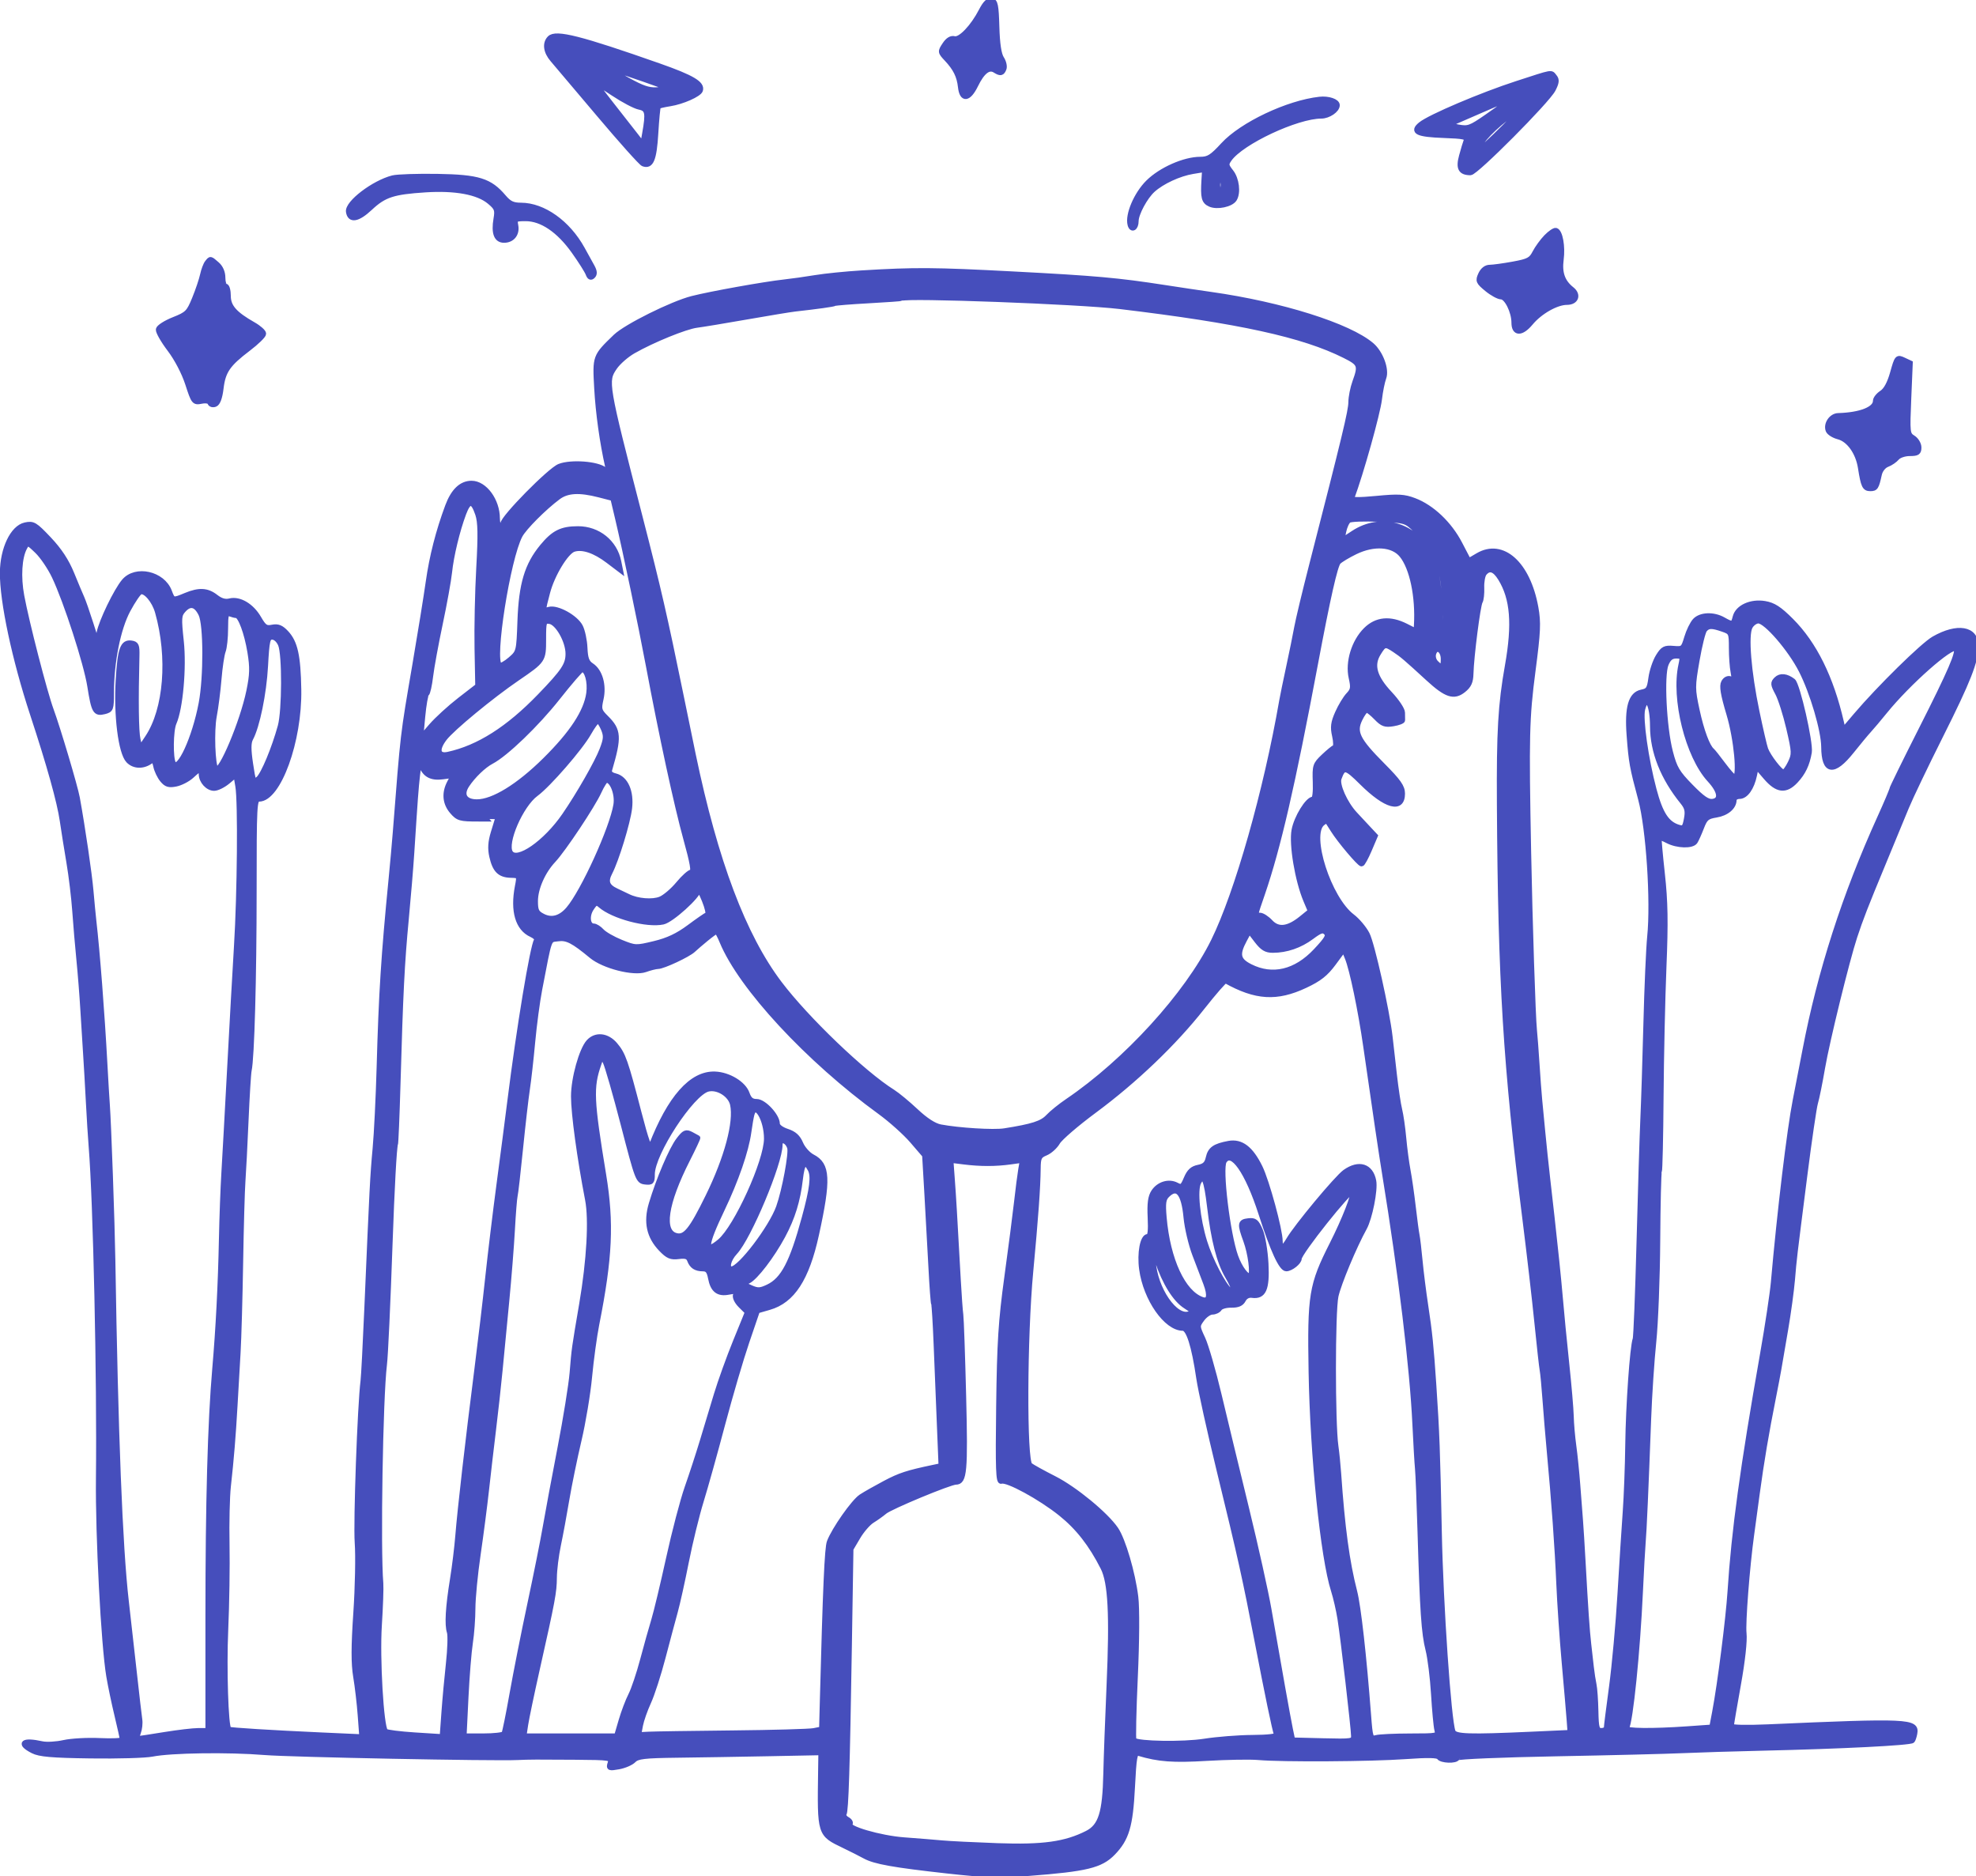 <?xml version="1.0" encoding="UTF-8"?> <svg xmlns="http://www.w3.org/2000/svg" width="395" height="375" viewBox="0 0 395 375" fill="none"><g clip-path="url(#clip0_1593_15029)"><path fill-rule="evenodd" clip-rule="evenodd" d="M196.167 2.109C194.481 5.391 191.953 8.034 190.788 7.731C190.137 7.562 189.474 7.967 188.847 8.918C187.918 10.326 187.927 10.397 189.235 11.791C191.004 13.676 191.754 15.193 191.993 17.367C192.289 20.069 193.633 19.914 195.046 17.015C196.375 14.288 197.669 13.292 198.888 14.058C199.99 14.751 200.325 14.69 200.696 13.731C200.874 13.27 200.658 12.346 200.217 11.676C199.685 10.87 199.366 8.743 199.272 5.371C199.152 1.082 198.985 0.255 198.208 0.107C197.589 -0.011 196.918 0.648 196.167 2.109ZM109.888 7.626C108.875 8.646 109.098 10.348 110.451 11.913C111.113 12.679 115.289 17.614 119.731 22.88C124.173 28.147 128.15 32.586 128.567 32.745C130.167 33.355 130.78 31.878 131.093 26.659C131.264 23.812 131.498 21.391 131.613 21.277C131.727 21.163 132.778 20.919 133.947 20.735C136.409 20.346 139.746 18.871 140.011 18.054C140.446 16.715 138.379 15.491 131.757 13.163C116.002 7.625 111.117 6.389 109.888 7.626ZM123.091 14.532C123.375 14.809 124.957 15.738 126.607 16.597C128.903 17.791 130.11 18.099 131.752 17.909C133.853 17.665 133.79 17.622 128.753 15.863C123.28 13.952 122.247 13.709 123.091 14.532ZM303.177 16.698C296.174 18.97 285.821 23.371 284 24.851C282.168 26.338 283.321 26.89 288.647 27.079C292.609 27.22 293.352 27.384 293.093 28.058C292.921 28.503 292.498 29.912 292.153 31.189C291.495 33.629 291.963 34.504 293.934 34.524C295.016 34.535 309.304 20.176 310.474 17.902C311.194 16.501 311.255 15.942 310.751 15.339C309.964 14.396 310.654 14.272 303.177 16.698ZM118.989 16.513C118.989 16.639 120.468 18.621 122.275 20.916C124.083 23.212 126.218 25.938 127.021 26.974L128.48 28.857L128.865 26.704C129.614 22.513 129.455 21.746 127.772 21.412C126.924 21.243 124.602 20.021 122.61 18.695C120.618 17.368 118.989 16.386 118.989 16.513ZM263.786 19.835C257.419 20.542 248.268 24.874 244.507 28.96C242.265 31.396 241.568 31.835 239.94 31.835C236.757 31.835 232.053 33.913 229.5 36.448C227.136 38.797 225.377 42.922 225.898 44.9C226.218 46.117 227.111 45.596 227.111 44.191C227.111 42.717 228.916 39.357 230.455 37.966C232.292 36.304 235.711 34.722 238.438 34.271L240.799 33.881L240.671 35.96C240.453 39.496 240.652 40.276 241.917 40.836C243.313 41.453 246.079 40.87 246.752 39.816C247.564 38.545 247.231 35.778 246.093 34.341C245.089 33.074 245.054 32.808 245.759 31.809C248.17 28.39 259.237 23.201 264.118 23.201C265.563 23.201 267.318 22.007 267.318 21.024C267.318 20.239 265.537 19.64 263.786 19.835ZM296.114 22.051C293.574 23.162 291.007 24.277 290.409 24.528C289.494 24.913 289.665 25.049 291.496 25.385C293.492 25.752 293.957 25.585 297.201 23.332C303.152 19.199 303.011 19.033 296.114 22.051ZM301.089 23.634C297.618 26.308 295.044 29.334 295.693 29.977C295.806 30.09 298.082 28.004 300.749 25.343C303.417 22.681 305.483 20.517 305.339 20.532C305.196 20.547 303.283 21.944 301.089 23.634ZM78.511 35.548C74.704 36.519 69.404 40.561 69.655 42.302C69.925 44.163 71.515 43.895 73.993 41.571C76.791 38.947 78.566 38.364 85.031 37.947C91.022 37.562 95.545 38.397 97.839 40.314C99.32 41.552 99.461 41.921 99.148 43.759C98.669 46.576 99.215 48.022 100.758 48.022C102.41 48.022 103.424 46.739 103.1 45.057C102.856 43.789 102.98 43.705 105.103 43.705C108.306 43.705 111.719 46.024 114.718 50.238C116.069 52.135 117.345 54.153 117.556 54.721C117.827 55.456 118.107 55.589 118.518 55.179C118.931 54.77 118.886 54.216 118.365 53.271C117.961 52.539 117.079 50.944 116.405 49.726C113.517 44.51 108.613 41.024 104.148 41.013C102.509 41.008 101.784 40.663 100.684 39.365C97.914 36.096 95.625 35.383 87.476 35.251C83.442 35.186 79.407 35.32 78.511 35.548ZM243.411 36.961C243.411 37.702 243.656 38.309 243.955 38.309C244.253 38.309 244.498 37.702 244.498 36.961C244.498 36.219 244.253 35.611 243.955 35.611C243.656 35.611 243.411 36.219 243.411 36.961ZM309.087 47.363C308.304 48.17 307.282 49.575 306.817 50.484C306.075 51.934 305.539 52.217 302.474 52.777C300.55 53.129 298.45 53.417 297.806 53.417C297.071 53.417 296.394 53.941 295.989 54.823C295.398 56.113 295.499 56.357 297.223 57.776C298.257 58.627 299.543 59.33 300.081 59.338C301.181 59.354 302.634 62.28 302.634 64.478C302.634 66.736 304.14 66.762 305.988 64.536C307.842 62.302 311.14 60.432 313.225 60.432C315.08 60.432 315.631 58.935 314.192 57.8C312.361 56.353 311.723 54.56 312.078 51.858C312.422 49.237 311.892 46.309 311.026 46.05C310.743 45.965 309.871 46.556 309.087 47.363ZM41.422 52.473C41.121 52.844 40.702 53.95 40.491 54.931C40.28 55.912 39.555 58.062 38.88 59.709C37.745 62.48 37.433 62.791 34.726 63.863C33.116 64.501 31.734 65.385 31.654 65.829C31.574 66.274 32.588 68.06 33.907 69.799C35.34 71.688 36.796 74.477 37.526 76.729C38.7 80.359 38.801 80.486 40.252 80.198C41.149 80.02 41.844 80.148 41.967 80.514C42.08 80.852 42.55 80.986 43.01 80.811C43.549 80.605 43.968 79.471 44.19 77.619C44.599 74.185 45.559 72.788 49.629 69.701C51.32 68.419 52.703 67.067 52.703 66.698C52.703 66.329 51.786 65.506 50.665 64.87C46.907 62.738 45.64 61.297 45.64 59.155C45.64 58.077 45.395 57.194 45.096 57.194C44.797 57.194 44.553 56.434 44.553 55.504C44.553 54.445 44.116 53.437 43.383 52.806C41.994 51.61 42.107 51.629 41.422 52.473ZM172.235 54.544C169.097 54.734 164.941 55.153 162.999 55.475C161.056 55.797 158.245 56.193 156.75 56.355C152.852 56.778 142.083 58.71 138.381 59.651C134.346 60.677 125.132 65.258 123.041 67.276C118.915 71.26 118.925 71.23 119.28 77.585C119.556 82.554 120.382 88.458 121.478 93.305C121.743 94.475 121.678 94.535 120.868 93.867C119.432 92.682 114.162 92.288 111.838 93.191C109.919 93.936 100.516 103.488 100.516 104.691C100.516 104.98 100.271 105.216 99.972 105.216C99.674 105.216 99.429 104.499 99.429 103.623C99.429 100.04 96.894 96.583 94.267 96.583C92.214 96.583 90.613 98.116 89.476 101.169C87.617 106.162 86.325 111.21 85.609 116.277C85.189 119.245 83.995 126.65 82.954 132.734C80.445 147.41 80.616 145.95 79.009 166.457C78.846 168.534 78.475 172.662 78.184 175.63C76.67 191.067 76.2 198.471 75.785 213.399C75.619 219.335 75.259 226.619 74.983 229.586C74.483 234.97 74.378 236.99 73.333 261.421C73.028 268.543 72.685 275.099 72.571 275.989C71.951 280.814 71.11 304.195 71.407 308.319C71.599 310.965 71.474 317.273 71.13 322.337C70.674 329.057 70.666 332.493 71.098 335.061C71.425 336.996 71.834 340.498 72.007 342.844L72.323 347.109L64.279 346.746C54.258 346.293 45.961 345.779 45.754 345.598C45.15 345.071 44.781 333.45 45.123 325.743C45.35 320.636 45.467 312.936 45.384 308.633C45.301 304.33 45.422 299.11 45.654 297.032C46.255 291.651 46.635 287.037 46.986 280.845C47.155 277.878 47.428 273.143 47.592 270.324C47.757 267.505 47.988 259.371 48.106 252.248C48.224 245.126 48.429 237.842 48.562 236.061C48.695 234.281 48.976 228.817 49.187 223.921C49.397 219.024 49.675 214.532 49.804 213.939C50.355 211.423 50.801 195.4 50.801 178.192C50.801 160.773 50.857 159.712 51.776 159.712C55.683 159.713 59.905 148.08 59.728 137.806C59.611 131.066 59.023 128.404 57.227 126.479C56.215 125.395 55.551 125.127 54.427 125.35C53.155 125.603 52.788 125.355 51.73 123.53C50.298 121.06 47.862 119.616 45.935 120.097C45.008 120.327 44.139 120.079 43.14 119.299C41.425 117.958 39.796 117.87 37.134 118.975C34.569 120.039 34.564 120.038 33.863 118.192C32.504 114.616 27.142 113.42 24.796 116.17C23.237 117.998 20.235 124.204 19.802 126.496L19.414 128.55L18.146 124.572C17.448 122.384 16.654 120.108 16.38 119.514C16.107 118.921 15.198 116.755 14.361 114.701C13.31 112.124 11.897 109.972 9.797 107.753C6.987 104.785 6.623 104.568 5.029 104.916C2.53 105.461 0.515 109.682 0.478 114.446C0.433 120.202 2.899 131.78 6.5 142.716C9.855 152.908 11.898 160.225 12.448 164.029C12.727 165.958 13.327 169.721 13.78 172.392C14.234 175.063 14.757 179.434 14.945 182.104C15.132 184.775 15.504 189.146 15.772 191.817C16.04 194.487 16.395 198.979 16.561 201.799C16.728 204.618 16.977 208.624 17.116 210.701C17.255 212.779 17.5 217.028 17.66 220.144C17.821 223.26 18.074 227.307 18.223 229.137C19.12 240.153 19.897 275.541 19.678 295.414C19.552 306.874 20.691 328.702 21.743 334.984C22.058 336.864 22.794 340.385 23.379 342.807C23.963 345.23 24.444 347.408 24.446 347.647C24.448 347.886 22.432 347.986 19.967 347.868C17.502 347.75 14.262 347.927 12.768 348.261C11.274 348.595 9.318 348.707 8.422 348.509C4.565 347.658 3.593 348.407 6.571 349.937C7.896 350.616 10.34 350.829 18.099 350.937C23.515 351.014 29.055 350.854 30.409 350.582C34.179 349.828 45.644 349.665 52.945 350.262C58.114 350.685 98.748 351.485 103.504 351.257C105.696 351.153 107.461 351.144 114.815 351.201C122.138 351.257 122.314 351.287 121.966 352.372C121.637 353.402 121.764 353.456 123.696 353.109C124.842 352.903 126.182 352.32 126.672 351.813C127.423 351.037 128.8 350.876 135.365 350.796C139.656 350.744 147.876 350.609 153.63 350.497L164.093 350.292L164.04 353.878C163.853 366.636 163.822 366.533 168.704 368.875C170.198 369.592 172.068 370.537 172.861 370.975C174.84 372.068 178.551 372.734 189.35 373.932C197.097 374.792 199.725 374.87 205.65 374.419C217.184 373.539 220.049 372.841 222.497 370.312C225.223 367.496 225.983 364.936 226.375 357.254C226.688 351.111 226.853 350.195 227.603 350.42C231.598 351.618 234.496 351.832 241.238 351.428C245.272 351.187 249.918 351.11 251.561 351.256C256.314 351.68 274.061 351.571 280.974 351.075C285.412 350.756 287.405 350.797 287.662 351.21C288.093 351.903 291.051 352.007 291.315 351.339C291.414 351.086 300.298 350.715 311.056 350.514C321.814 350.313 333.183 350.03 336.32 349.886C339.458 349.742 346.671 349.518 352.349 349.389C367.955 349.034 381.826 348.335 382.286 347.878C382.424 347.741 382.638 347.111 382.76 346.478C383.248 343.966 381.474 343.885 353.299 345.127C349.147 345.31 346.1 345.239 346.1 344.957C346.1 344.69 346.733 340.96 347.507 336.669C348.356 331.962 348.801 327.904 348.631 326.439C348.395 324.428 349.266 313.142 350.15 306.745C350.273 305.854 350.767 302.212 351.248 298.651C352.126 292.153 353.121 286.257 354.527 279.227C354.942 277.149 355.427 274.6 355.605 273.561C355.783 272.523 356.387 269.002 356.948 265.737C357.509 262.473 358.124 257.981 358.314 255.755C358.706 251.172 358.576 252.269 360.775 234.982C361.681 227.86 362.644 221.304 362.914 220.414C363.185 219.523 363.824 216.367 364.334 213.399C365.25 208.066 369.211 191.931 370.759 187.23C371.967 183.56 372.883 181.204 376.424 172.662C378.208 168.359 380.313 163.26 381.103 161.331C381.893 159.402 384.973 152.968 387.949 147.032C393.481 136 394.984 132.175 394.994 129.104C395.006 125.6 391.286 124.965 386.566 127.665C384.364 128.925 375.64 137.496 370.979 142.979L368.462 145.939L368.092 144.328C366.057 135.464 362.7 128.676 358.052 124.032C355.687 121.668 354.518 120.912 352.78 120.62C350.015 120.157 347.354 121.362 346.864 123.301C346.475 124.842 346.313 124.877 344.47 123.831C342.526 122.728 339.922 122.831 338.805 124.057C338.286 124.626 337.55 126.141 337.169 127.422C336.502 129.665 336.403 129.746 334.513 129.584C332.792 129.437 332.415 129.637 331.45 131.21C330.844 132.196 330.197 134.132 330.012 135.512C329.716 137.715 329.491 138.056 328.158 138.321C325.992 138.751 325.234 141.373 325.659 146.964C326.069 152.363 326.238 153.3 327.96 159.712C329.542 165.606 330.495 180.073 329.771 187.207C329.54 189.484 329.2 197.279 329.015 204.531C328.83 211.783 328.555 220.366 328.405 223.605C328.254 226.844 327.911 237.891 327.643 248.155C327.375 258.419 327.026 267.181 326.868 267.626C326.309 269.203 325.482 280.953 325.388 288.669C325.335 292.972 325.107 299.042 324.881 302.158C324.656 305.274 324.181 312.68 323.828 318.615C323.475 324.55 322.718 332.865 322.147 337.091C321.575 341.318 321.107 345.021 321.107 345.319C321.107 345.619 320.655 345.863 320.103 345.863C319.226 345.863 319.089 345.368 319.018 341.951C318.974 339.8 318.805 337.433 318.643 336.691C318.481 335.949 318.239 334.371 318.105 333.184C317.972 331.996 317.738 329.933 317.585 328.597C317.272 325.858 316.969 321.462 316.47 312.41C316.282 308.997 316.04 305.112 315.933 303.777C315.825 302.442 315.582 299.285 315.393 296.763C315.203 294.24 314.846 290.719 314.599 288.939C314.351 287.158 314.122 284.508 314.089 283.05C314.056 281.591 313.651 276.856 313.189 272.528C312.727 268.2 312.135 262.109 311.873 258.993C311.61 255.877 310.886 248.835 310.262 243.345C308.758 230.097 308.848 230.944 307.788 219.874C307.646 218.39 307.4 215.112 307.242 212.59C307.083 210.067 306.854 207.032 306.732 205.845C306.457 203.166 305.852 184.603 305.572 170.234C305.122 147.193 305.212 143.494 306.447 134.083C307.478 126.228 307.56 124.406 307.016 121.403C305.431 112.659 300.361 108.113 295.424 111.007L293.6 112.075L291.804 108.635C289.74 104.681 286.242 101.366 282.731 100.034C280.672 99.253 279.525 99.189 275.161 99.608C271.713 99.94 270.084 99.923 270.221 99.557C272.086 94.549 275.418 82.64 275.756 79.775C275.943 78.187 276.33 76.271 276.616 75.516C277.244 73.861 276.011 70.517 274.203 68.97C269.674 65.094 256.155 60.835 242.053 58.839C239.961 58.544 235.805 57.924 232.816 57.461C223.417 56.008 219.124 55.623 202.662 54.759C186.671 53.919 183.014 53.893 172.235 54.544ZM180.257 59.639C180.178 59.705 177.203 59.92 173.646 60.115C170.088 60.311 167.032 60.555 166.854 60.658C166.563 60.826 163.409 61.266 158.924 61.765C158.027 61.865 153.703 62.576 149.315 63.346C144.928 64.116 140.411 64.864 139.279 65.007C137.033 65.293 130.476 67.963 126.596 70.173C125.251 70.939 123.582 72.399 122.886 73.418C120.986 76.2 121.032 76.47 127.951 103.327C131.672 117.771 132.867 122.975 136.192 139.209C137.256 144.402 138.329 149.622 138.577 150.809C143.03 172.188 148.638 187.047 155.841 196.555C161.256 203.702 172.578 214.544 178.483 218.238C179.38 218.799 181.458 220.518 183.102 222.06C185.047 223.884 186.754 224.987 187.992 225.221C191.681 225.917 198.633 226.345 200.77 226.007C206.397 225.119 208.289 224.512 209.515 223.199C210.221 222.442 211.963 221.034 213.386 220.071C225.101 212.136 237.294 198.764 242.569 188.067C247.298 178.476 253.068 158.165 256.219 140.018C256.373 139.128 256.998 136.093 257.606 133.273C258.215 130.454 258.934 126.919 259.204 125.417C259.473 123.916 260.812 118.331 262.178 113.007C268.814 87.157 270.022 82.145 270.035 80.396C270.044 79.357 270.403 77.536 270.834 76.349C272.039 73.027 271.891 72.644 268.812 71.097C260.495 66.919 247.724 64.127 223.851 61.264C215.756 60.293 181.014 58.998 180.257 59.639ZM378.33 74.501C377.742 76.603 377.005 77.969 376.168 78.515C375.468 78.97 374.897 79.694 374.897 80.126C374.897 81.755 371.908 82.931 367.445 83.059C366.076 83.098 364.959 84.756 365.448 86.022C365.629 86.488 366.545 87.067 367.484 87.308C369.59 87.849 371.421 90.412 371.903 93.493C372.469 97.109 372.729 97.662 373.864 97.662C374.954 97.662 375.103 97.429 375.681 94.81C375.875 93.937 376.529 93.113 377.243 92.843C377.92 92.588 378.798 91.989 379.197 91.513C379.599 91.031 380.734 90.647 381.755 90.647C383.298 90.647 383.59 90.454 383.59 89.429C383.59 88.758 383.065 87.884 382.424 87.486C381.302 86.79 381.27 86.501 381.559 79.656L381.858 72.55L380.54 71.933C379.262 71.333 379.196 71.41 378.33 74.501ZM111.592 99.369C108.752 101.483 104.791 105.459 103.959 107.03C101.515 111.646 98.316 131.987 99.883 132.949C100.134 133.103 101.098 132.571 102.026 131.767C103.699 130.318 103.714 130.254 103.936 124.101C104.201 116.752 105.349 112.918 108.385 109.238C110.68 106.456 112.248 105.673 115.533 105.669C119.562 105.663 122.909 108.359 123.691 112.242L124.038 113.962L121.534 112.065C118.879 110.052 116.435 109.237 114.696 109.785C113.174 110.265 110.405 114.823 109.469 118.392C108.459 122.242 108.448 122.125 109.806 121.772C111.404 121.357 115.067 123.387 116.019 125.215C116.456 126.054 116.867 127.974 116.933 129.482C117.027 131.63 117.312 132.393 118.244 133C119.959 134.116 120.768 136.957 120.149 139.691C119.681 141.76 119.761 142.051 121.189 143.469C123.701 145.964 123.789 147.3 121.872 153.842C121.697 154.439 122.059 154.827 123.009 155.064C125.097 155.585 126.251 158.222 125.852 161.561C125.511 164.422 123.224 171.887 121.925 174.382C120.988 176.181 121.339 177.17 123.229 178.045C124.034 178.418 125.092 178.921 125.578 179.163C127.436 180.087 130.444 180.328 132.021 179.68C132.903 179.317 134.504 177.953 135.58 176.65C136.655 175.347 137.851 174.281 138.236 174.281C138.748 174.281 138.441 172.489 137.104 167.671C135.259 161.023 132.23 147.022 129.603 133.004C128.066 124.799 124.978 110.034 123.461 103.631L122.51 99.618L119.799 98.92C115.813 97.894 113.394 98.026 111.592 99.369ZM92.697 102.626C91.411 106.071 90.216 111.035 89.865 114.389C89.694 116.021 88.86 120.634 88.011 124.64C87.162 128.647 86.294 133.381 86.083 135.162C85.872 136.942 85.519 138.521 85.3 138.669C85.081 138.817 84.722 140.866 84.503 143.222L84.104 147.505L86.198 145.09C87.349 143.762 89.913 141.419 91.897 139.883L95.502 137.091L95.36 129.652C95.281 125.56 95.435 118.298 95.702 113.514C96.074 106.859 96.026 104.335 95.499 102.764C94.551 99.936 93.717 99.895 92.697 102.626ZM269.635 104.005C269.266 104.255 268.802 105.264 268.604 106.247L268.244 108.034L270.53 106.532C276.046 102.907 282.882 104.86 285.976 110.944C287.052 113.061 287.955 118.495 287.96 122.887C287.963 125.062 288.185 126.259 288.587 126.259C289.041 126.259 289.108 124.689 288.836 120.501C288.515 115.566 288.218 114.257 286.758 111.344C285.821 109.475 284.144 107.062 283.031 105.983C281.029 104.041 280.95 104.018 275.656 103.785C272.714 103.656 270.004 103.755 269.635 104.005ZM4.933 109.453C3.881 111.405 3.645 115.278 4.347 119.072C5.326 124.364 8.954 138.425 10.238 141.907C11.573 145.528 15.05 157.214 15.454 159.442C16.534 165.393 17.891 174.635 18.186 178.058C18.379 180.283 18.635 182.954 18.755 183.993C19.472 190.201 20.413 202.375 20.966 212.59C21.151 216.003 21.372 219.712 21.458 220.833C21.733 224.44 22.443 244.468 22.562 251.978C23.11 286.597 23.998 309.144 25.241 319.964C25.668 323.674 26.405 330.229 26.88 334.532C27.355 338.835 27.834 342.951 27.943 343.678C28.054 344.405 27.93 345.558 27.669 346.241C27.407 346.924 27.371 347.478 27.587 347.473C27.804 347.467 30.182 347.104 32.871 346.665C35.561 346.227 38.617 345.867 39.663 345.866L41.565 345.863V323.067C41.565 300.25 42.007 284.192 42.929 273.561C43.623 265.556 44.076 256.747 44.261 247.662C44.349 243.359 44.569 237.41 44.751 234.442C44.932 231.475 45.454 222.005 45.911 213.399C46.368 204.793 46.98 193.867 47.271 189.119C47.92 178.545 48.078 160.266 47.546 157.149L47.156 154.856L45.541 156.205C44.653 156.947 43.422 157.554 42.806 157.554C41.54 157.554 40.25 156.138 40.224 154.721C40.201 153.489 39.991 153.527 38.325 155.06C37.558 155.766 36.139 156.502 35.173 156.696C33.755 156.981 33.224 156.817 32.43 155.851C31.888 155.192 31.307 153.966 31.138 153.127C30.931 152.101 30.631 151.757 30.221 152.075C28.715 153.246 26.795 153.219 25.653 152.012C24.129 150.401 23.202 142.966 23.632 135.798C23.997 129.71 24.514 128.274 26.253 128.519C27.282 128.665 27.43 129.008 27.376 131.115C27.148 140.088 27.225 146.207 27.585 147.786L28.003 149.619L29.493 147.384C33.226 141.781 34.053 131.372 31.483 122.312C30.841 120.049 29.093 117.985 28.084 118.299C27.728 118.409 26.613 120.034 25.605 121.91C23.617 125.608 22.287 132.254 22.28 138.524C22.276 141.696 22.196 141.906 20.86 142.239C19.036 142.694 18.753 142.198 17.948 137.122C17.221 132.539 13.22 120.191 10.845 115.198C9.998 113.417 8.457 111.145 7.42 110.149C5.583 108.385 5.518 108.367 4.933 109.453ZM270.914 110.309C269.455 111.02 267.95 111.925 267.568 112.32C266.904 113.01 265.459 119.397 262.951 132.734C258.39 156.983 255.528 169.394 252.368 178.623C250.771 183.285 250.815 182.914 251.859 182.914C252.321 182.914 253.267 183.521 253.959 184.264C255.507 185.922 257.496 185.689 260.147 183.54L261.937 182.09L261.028 179.939C259.354 175.974 258.145 168.75 258.68 165.905C259.158 163.367 261.408 159.712 262.493 159.712C262.823 159.712 262.996 158.334 262.921 156.292C262.803 153.066 262.896 152.779 264.565 151.195C265.537 150.272 266.544 149.443 266.802 149.354C267.061 149.263 267.052 148.236 266.78 147.044C266.387 145.325 266.505 144.414 267.374 142.465C267.97 141.126 268.944 139.517 269.538 138.889C270.47 137.905 270.547 137.431 270.1 135.456C269.394 132.336 270.642 128.245 273.021 125.883C275.157 123.762 277.865 123.506 281.058 125.122L283.074 126.142L283.142 124.987C283.477 119.231 282.276 113.491 280.202 110.947C278.42 108.76 274.628 108.5 270.914 110.309ZM296.725 114.578C296.39 114.979 296.154 116.275 296.201 117.459C296.247 118.643 296.106 119.901 295.886 120.254C295.444 120.964 294.129 131.227 294.046 134.622C294.004 136.28 293.653 137.049 292.532 137.94C290.636 139.447 289.105 138.944 285.495 135.629C281.051 131.549 280.275 130.887 278.791 129.905C276.892 128.648 276.702 128.69 275.525 130.612C274.078 132.974 274.781 135.4 277.861 138.67C279.234 140.128 280.358 141.817 280.358 142.423C280.358 143.029 280.368 143.707 280.381 143.93C280.394 144.153 279.546 144.477 278.497 144.651C276.885 144.919 276.359 144.73 275.111 143.437C274.299 142.596 273.432 141.907 273.184 141.907C272.936 141.907 272.334 142.739 271.845 143.756C270.605 146.338 271.378 147.91 276.333 152.896C279.593 156.175 280.358 157.262 280.358 158.615C280.358 162.089 277.041 161.189 272.226 156.406C268.994 153.197 268.559 153.118 267.671 155.582C267.217 156.842 268.877 160.561 270.838 162.68C271.663 163.57 272.919 164.918 273.63 165.676L274.922 167.053L273.728 169.857C273.072 171.4 272.378 172.662 272.185 172.662C271.73 172.662 267.799 168.007 266.488 165.917C265.93 165.027 265.405 164.203 265.322 164.087C265.239 163.971 264.798 164.182 264.342 164.558C261.536 166.871 265.626 179.602 270.316 183.155C271.362 183.947 272.703 185.539 273.295 186.692C274.311 188.669 277.266 201.9 277.875 207.194C278.028 208.53 278.415 211.929 278.734 214.748C279.054 217.567 279.528 220.724 279.788 221.763C280.049 222.801 280.417 225.351 280.606 227.428C280.795 229.505 281.18 232.419 281.463 233.903C281.745 235.387 282.215 238.665 282.508 241.187C282.8 243.71 283.141 246.259 283.265 246.853C283.389 247.446 283.662 249.753 283.871 251.978C284.08 254.204 284.585 258.21 284.993 260.881C285.808 266.218 286.104 269.11 286.619 276.799C287.258 286.32 287.394 289.975 287.718 306.205C288.008 320.767 289.595 343.831 290.46 346.072C290.848 347.073 293.601 347.164 306.205 346.591L313.852 346.244L313.671 343.761C313.571 342.394 313.131 337.271 312.691 332.374C312.252 327.478 311.761 320.315 311.6 316.457C311.305 309.406 310.63 300.032 309.696 290.018C309.419 287.05 309.036 282.437 308.843 279.766C308.651 277.095 308.398 274.425 308.28 273.831C308.164 273.237 307.69 268.988 307.227 264.389C306.766 259.789 305.684 250.441 304.824 243.615C300.968 212.998 299.936 196.238 299.727 160.791C299.64 146.15 299.95 140.811 301.336 133.018C302.812 124.713 302.4 119.589 299.932 115.603C298.775 113.733 297.714 113.394 296.725 114.578ZM36.692 121.924C35.777 122.928 35.737 123.472 36.242 128.173C36.806 133.43 36.075 141.594 34.782 144.495C34.127 145.966 34.059 151.596 34.686 152.576C35.783 154.293 38.898 147.522 40.213 140.558C41.208 135.294 41.182 124.831 40.17 122.758C39.198 120.768 38.006 120.481 36.692 121.924ZM45.096 125.627C45.096 127.42 44.88 129.452 44.615 130.142C44.351 130.833 43.975 133.338 43.78 135.708C43.585 138.079 43.157 141.426 42.827 143.148C42.274 146.035 42.513 153.01 43.187 153.679C44.123 154.609 48.467 144.301 49.741 138.13C50.427 134.807 50.465 133.407 49.953 130.306C49.318 126.462 48.042 123.022 47.252 123.022C47.011 123.022 46.428 122.874 45.956 122.694C45.23 122.418 45.096 122.875 45.096 125.627ZM108.666 127.746C108.666 131.969 108.641 132.006 103.417 135.574C98.227 139.117 90.416 145.56 88.873 147.569C87.171 149.785 87.483 151.214 89.57 150.758C95.653 149.43 101.586 145.665 107.9 139.128C112.687 134.171 113.557 132.862 113.547 130.638C113.535 128.08 111.449 124.423 109.874 124.198C108.726 124.034 108.666 124.209 108.666 127.746ZM349.849 125.281C348.961 126.929 349.545 134.196 351.208 142.187C351.95 145.753 352.737 149.152 352.957 149.741C353.508 151.22 355.904 154.317 356.497 154.317C356.765 154.317 357.383 153.488 357.869 152.475C358.701 150.742 358.683 150.336 357.571 145.557C356.922 142.764 355.915 139.598 355.333 138.521C354.392 136.777 354.365 136.474 355.094 135.75C355.89 134.96 357.111 135.086 358.429 136.094C359.329 136.784 361.996 148.477 361.68 150.352C361.276 152.759 360.464 154.462 358.955 156.07C356.953 158.203 355.264 158.001 352.986 155.359L351.093 153.162L350.717 154.954C350.188 157.471 348.978 159.173 347.718 159.173C347.127 159.173 346.644 159.491 346.644 159.879C346.644 161.294 345.148 162.559 343.081 162.892C341.232 163.19 340.86 163.505 340.137 165.385C339.681 166.569 339.111 167.84 338.869 168.211C338.268 169.133 335.3 169.053 333.387 168.063C332.521 167.614 331.747 167.312 331.667 167.391C331.587 167.471 331.876 170.74 332.307 174.656C332.921 180.211 332.99 184.3 332.621 193.271C332.361 199.593 332.102 211.296 332.045 219.277C331.988 227.258 331.834 233.961 331.703 234.171C331.572 234.382 331.426 240.599 331.377 247.987C331.329 255.376 330.974 264.456 330.588 268.166C330.202 271.875 329.742 278.795 329.565 283.543C329.046 297.506 328.666 306.056 328.461 308.363C328.356 309.55 328.114 313.921 327.923 318.076C327.37 330.099 325.947 344.095 325.146 345.382C324.795 345.946 330.304 346.007 337.268 345.517L342.186 345.17L342.761 342.145C343.812 336.605 345.477 323.541 345.829 318.076C346.609 305.956 348.335 293.359 352.335 270.594C353.326 264.955 354.297 258.521 354.493 256.295C355.746 242.072 357.711 225.722 358.87 219.874C359.282 217.797 360.154 213.305 360.808 209.892C363.819 194.182 368.736 178.904 375.78 163.375C377.087 160.493 378.157 157.967 378.157 157.763C378.157 157.558 380.812 152.146 384.057 145.737C389.905 134.187 391.599 130.256 390.989 129.65C390.117 128.784 381.477 136.415 376.798 142.183C375.603 143.657 374.174 145.351 373.622 145.948C373.07 146.544 371.506 148.428 370.146 150.135C366.524 154.679 364.594 154.385 364.557 149.281C364.533 145.981 362.31 138.419 360.073 134.028C357.872 129.707 353.029 124.101 351.498 124.101C350.941 124.101 350.199 124.632 349.849 125.281ZM340.761 125.876C340.441 126.26 339.753 129.027 339.232 132.026C338.326 137.238 338.328 137.677 339.259 141.984C340.14 146.05 341.338 149.274 342.241 150C342.425 150.148 343.43 151.416 344.474 152.816C345.518 154.217 346.555 155.37 346.78 155.379C347.831 155.422 347.119 147.75 345.598 142.673C344.423 138.746 344.151 137.103 344.554 136.357C344.882 135.747 345.431 135.475 345.94 135.669C346.631 135.932 346.722 135.685 346.442 134.295C346.254 133.362 346.1 131.196 346.1 129.482C346.1 126.471 346.042 126.344 344.389 125.772C342.174 125.006 341.472 125.026 340.761 125.876ZM53.079 133.139C52.776 138.617 51.433 145.158 50.104 147.624C49.671 148.428 49.666 149.815 50.086 152.627C50.642 156.35 50.711 156.48 51.662 155.625C52.666 154.721 54.796 149.605 56.024 145.144C56.876 142.047 56.913 130.788 56.077 128.822C55.706 127.95 55.025 127.338 54.423 127.338C53.505 127.338 53.367 127.931 53.079 133.139ZM286.597 130.605C286.4 131.22 286.598 131.994 287.073 132.466C288.236 133.621 288.508 133.479 288.508 131.712C288.508 129.864 287.095 129.045 286.597 130.605ZM333.054 132.749C332.13 134.963 332.637 145.329 333.91 150.253C334.756 153.525 335.284 154.423 337.982 157.178C340.339 159.585 341.39 160.3 342.369 160.161C344.133 159.911 343.882 158.161 341.751 155.851C337.387 151.121 334.524 139.631 336.021 132.86C336.374 131.262 336.294 131.115 335.071 131.115C334.097 131.115 333.552 131.557 333.054 132.749ZM111.466 139.469C107.299 144.744 101.104 150.706 98.228 152.207C96.701 153.005 94.576 155.05 93.35 156.902C92.065 158.844 92.9 160.252 95.336 160.252C98.584 160.252 103.644 157.146 108.956 151.889C114.367 146.537 117.186 142.232 117.694 138.548C118.012 136.245 117.324 133.813 116.356 133.813C116.124 133.813 113.924 136.358 111.466 139.469ZM328.365 141.751C327.882 143.66 329.021 151.706 330.635 157.781C331.936 162.683 333.218 164.643 335.578 165.339C336.576 165.633 336.789 165.404 337.113 163.689C337.411 162.107 337.256 161.41 336.356 160.3C332.413 155.439 330.352 150.254 330.336 145.156C330.323 140.709 329.143 138.672 328.365 141.751ZM117.698 146.524C116.032 149.484 109.639 156.844 107.148 158.67C104.11 160.896 100.804 168.529 102.059 170.415C103.371 172.385 109.064 168.441 112.836 162.95C115.736 158.728 119.34 152.424 120.339 149.827C121.153 147.712 121.197 147.069 120.623 145.693C120.25 144.798 119.75 144.065 119.513 144.065C119.276 144.065 118.459 145.171 117.698 146.524ZM83.471 154.856C83.153 157.72 83.028 159.397 82.312 170.504C82.13 173.323 81.635 179.272 81.212 183.723C80.377 192.51 80.08 198.433 79.56 216.637C79.373 223.166 79.141 228.635 79.045 228.79C78.815 229.162 78.351 237.713 77.976 248.471C77.546 260.809 77.079 270.874 76.85 272.752C76.042 279.387 75.54 309.608 76.125 316.457C76.201 317.347 76.069 321.111 75.832 324.82C75.406 331.477 76.206 345.119 77.073 345.994C77.292 346.214 79.927 346.55 82.931 346.741L88.392 347.087L88.737 342.294C88.925 339.657 89.334 335.211 89.642 332.412C89.951 329.614 90.038 326.821 89.836 326.207C89.344 324.716 89.548 321.213 90.448 315.648C90.857 313.125 91.338 309.194 91.518 306.911C91.922 301.798 93.528 287.777 95.291 273.972C96.021 268.256 97.018 259.816 97.508 255.216C97.998 250.616 99.013 242.239 99.764 236.601C100.516 230.962 101.48 223.557 101.907 220.144C103.749 205.42 106.44 189.164 107.251 187.861C107.412 187.601 106.954 187.121 106.233 186.794C103.501 185.558 102.484 182.087 103.42 177.196C103.843 174.987 103.843 174.986 102.097 174.937C99.89 174.875 98.934 173.923 98.311 171.173C97.954 169.594 98.039 168.271 98.618 166.376C99.058 164.937 99.42 163.743 99.423 163.722C99.426 163.702 97.683 163.687 95.549 163.688C91.992 163.69 91.562 163.567 90.387 162.21C88.942 160.542 88.757 158.501 89.861 156.4L90.609 154.976L88.504 155.256C86.236 155.558 84.938 154.871 84.22 152.987C83.909 152.171 83.717 152.651 83.471 154.856ZM119.751 158.22C118.511 160.962 112.628 169.802 110.618 171.943C108.512 174.187 107.036 177.55 107.036 180.103C107.036 182.007 107.262 182.461 108.53 183.105C110.294 184 112.05 183.514 113.611 181.699C116.566 178.264 122.36 165.551 123.119 160.841C123.463 158.702 122.399 155.935 121.232 155.935C120.986 155.935 120.319 156.964 119.751 158.22ZM139.665 177.835C139.604 179.048 134.242 183.898 132.555 184.266C129.364 184.962 122.577 183.163 120.014 180.942C119.244 180.275 119.024 180.352 118.219 181.572C117.239 183.057 117.499 185.072 118.67 185.072C119.051 185.072 119.788 185.537 120.306 186.106C120.824 186.675 122.555 187.666 124.152 188.31C126.994 189.455 127.133 189.461 130.816 188.573C133.524 187.919 135.468 187.002 137.766 185.296C139.52 183.993 141.165 182.857 141.421 182.772C141.677 182.688 141.394 181.41 140.791 179.933C140.188 178.456 139.682 177.512 139.665 177.835ZM262.193 187.262C259.869 188.992 257.166 189.921 254.441 189.925C253.084 189.928 252.378 189.505 251.218 187.995L249.734 186.062L248.768 187.86C247.212 190.76 247.461 191.914 249.909 193.155C254.357 195.407 259.033 194.298 263.019 190.045C265.322 187.589 265.662 186.976 265.057 186.383C264.453 185.793 263.965 185.943 262.193 187.262ZM141.171 187.632C140.177 188.446 139.005 189.453 138.566 189.869C137.568 190.816 132.568 193.153 131.524 193.16C131.097 193.163 129.956 193.45 128.988 193.797C126.693 194.621 120.687 193.094 118.238 191.063C114.58 188.029 113.301 187.375 111.533 187.633C109.629 187.91 109.968 186.97 107.885 197.752C107.426 200.126 106.796 204.861 106.483 208.273C106.17 211.686 105.691 215.935 105.418 217.716C105.145 219.496 104.531 224.838 104.053 229.586C103.576 234.335 103.088 238.584 102.97 239.029C102.851 239.474 102.609 242.509 102.432 245.773C102.254 249.038 101.743 255.472 101.297 260.072C100.851 264.672 100.253 270.863 99.97 273.831C99.687 276.799 99.098 282.14 98.661 285.701C98.225 289.263 97.589 294.726 97.248 297.842C96.906 300.958 96.158 306.716 95.584 310.638C95.009 314.56 94.538 319.416 94.535 321.43C94.533 323.443 94.304 326.547 94.026 328.327C93.748 330.108 93.352 335.025 93.146 339.254L92.77 346.943H96.611C98.723 346.943 100.581 346.735 100.739 346.481C100.897 346.227 101.624 342.646 102.355 338.523C103.086 334.399 104.694 326.291 105.929 320.504C107.165 314.717 108.549 307.797 109.007 305.126C109.464 302.455 110.778 295.414 111.925 289.478C113.072 283.543 114.17 276.745 114.365 274.371C114.766 269.469 114.734 269.701 116.283 260.612C117.772 251.875 118.228 243.759 117.454 239.747C115.851 231.438 114.642 222.572 114.642 219.117C114.642 215.539 116.239 209.8 117.672 208.228C119.095 206.666 121.369 206.912 122.969 208.8C124.585 210.707 125.058 212.051 127.715 222.302C129.183 227.964 129.858 229.828 130.16 229.047C133.887 219.399 138.254 214.475 142.923 214.657C145.663 214.763 148.65 216.576 149.344 218.553C149.762 219.742 150.245 220.144 151.261 220.144C152.713 220.144 155.392 223.036 155.392 224.605C155.392 225.104 156.201 225.721 157.346 226.096C158.759 226.559 159.512 227.24 160.065 228.554C160.485 229.552 161.535 230.732 162.398 231.176C165.496 232.767 165.645 235.656 163.206 246.779C161.278 255.57 158.422 259.965 153.764 261.304L151.406 261.982L149.294 268.176C148.132 271.583 145.959 278.984 144.466 284.622C142.973 290.261 141.04 297.181 140.17 300C139.299 302.819 137.964 308.282 137.201 312.14C136.439 315.998 135.443 320.49 134.988 322.122C134.533 323.755 133.434 327.864 132.548 331.254C131.661 334.645 130.362 338.661 129.662 340.18C128.962 341.699 128.229 343.785 128.034 344.817L127.681 346.692L129.719 346.59C130.84 346.535 138.359 346.422 146.427 346.34C154.496 346.259 161.803 346.053 162.667 345.883L164.236 345.574L164.364 340.728C164.986 317.124 165.324 309.385 165.785 308.165C166.732 305.663 170.638 300.103 172.14 299.118C172.939 298.594 175.083 297.377 176.904 296.414C179.885 294.837 181.385 294.347 186.558 293.261L188.113 292.935L187.78 284.732C187.598 280.22 187.307 273.015 187.134 268.72C186.962 264.425 186.738 260.779 186.637 260.616C186.536 260.455 186.291 257.17 186.093 253.317C185.895 249.465 185.53 242.845 185.283 238.607L184.834 230.901L182.343 228.005C180.973 226.413 178.077 223.819 175.908 222.243C161.504 211.772 148.11 197.322 144.33 188.175C143.871 187.062 143.378 186.151 143.237 186.151C143.095 186.151 142.165 186.817 141.171 187.632ZM266.59 192.508C265.006 194.651 263.731 195.654 260.907 196.979C255.219 199.648 251.038 199.393 244.996 196.011C244.822 195.913 242.713 198.329 240.31 201.379C234.7 208.501 226.9 215.957 218.762 221.981C215.215 224.606 211.914 227.446 211.427 228.294C210.939 229.141 209.867 230.111 209.046 230.45C207.726 230.994 207.549 231.357 207.53 233.564C207.499 237.243 207.045 243.518 206.043 254.137C204.811 267.179 204.723 291.907 205.905 292.818C206.362 293.172 208.537 294.372 210.738 295.487C214.848 297.568 221.081 302.693 223.073 305.629C224.518 307.759 226.45 314.341 227.044 319.161C227.317 321.375 227.277 328 226.946 335.205C226.637 341.955 226.516 347.61 226.678 347.771C227.429 348.517 236.546 348.662 240.767 347.995C243.267 347.6 247.577 347.262 250.345 347.245C253.534 347.224 255.298 347.011 255.163 346.661C254.805 345.734 253.312 338.544 251.299 328.058C248.906 315.59 247.952 311.296 243.686 293.795C241.806 286.079 239.982 277.824 239.634 275.45C238.673 268.9 237.581 265.468 236.459 265.468C233.12 265.468 229.027 259.607 228.214 253.662C227.772 250.428 228.395 247.122 229.446 247.123C229.911 247.125 230.047 246.025 229.918 243.321C229.784 240.508 229.963 239.175 230.604 238.202C231.649 236.619 233.662 236.021 235.198 236.837C236.198 237.368 236.413 237.222 237.127 235.525C237.722 234.109 238.35 233.532 239.554 233.293C240.789 233.048 241.262 232.596 241.524 231.409C241.909 229.67 242.796 229.042 245.609 228.518C248.1 228.053 250.049 229.535 251.891 233.29C253.261 236.082 255.906 245.813 255.907 248.067C255.908 249.695 256.538 249.592 257.583 247.794C259.141 245.114 267.238 235.381 268.872 234.226C271.645 232.265 274.041 233.016 274.61 236.025C274.952 237.835 273.837 243.447 272.743 245.422C270.72 249.073 267.6 256.546 267.059 259.033C266.39 262.113 266.382 284.453 267.049 289.055C267.23 290.306 267.476 292.734 267.595 294.451C268.347 305.318 269.275 312.172 270.796 318.076C271.561 321.046 272.666 330.868 273.579 342.81C273.926 347.355 273.999 347.566 275.113 347.269C275.756 347.097 278.815 346.954 281.91 346.95C287.495 346.942 287.536 346.933 287.228 345.713C287.057 345.036 286.757 341.819 286.561 338.564C286.365 335.308 285.869 331.325 285.459 329.713C284.627 326.446 284.326 322.013 283.863 306.205C283.689 300.27 283.461 294.564 283.355 293.525C283.25 292.487 283.016 288.48 282.835 284.622C282.309 273.423 280.033 254.572 276.843 234.982C276.1 230.424 275 223.004 273.004 209.083C271.973 201.898 270.273 193.74 269.327 191.437L268.632 189.745L266.59 192.508ZM119.69 212.712C118.094 217.307 118.206 219.839 120.67 234.799C122.254 244.424 121.937 251.341 119.297 264.658C118.826 267.032 118.178 271.767 117.857 275.18C117.536 278.592 116.584 284.298 115.743 287.86C114.901 291.421 113.805 296.763 113.306 299.73C112.808 302.698 112.049 306.795 111.619 308.834C111.19 310.874 110.83 313.788 110.819 315.309C110.798 318.21 110.517 319.714 107.374 333.723C106.308 338.471 105.28 343.388 105.088 344.649L104.739 346.943H113.999H123.258L124.162 343.856C124.659 342.159 125.528 339.869 126.094 338.767C126.66 337.666 127.724 334.502 128.458 331.736C129.193 328.971 130.192 325.405 130.68 323.811C131.167 322.218 132.506 316.633 133.655 311.401C134.803 306.169 136.468 299.825 137.356 297.302C138.242 294.78 139.592 290.652 140.354 288.13C141.117 285.607 142.391 281.387 143.187 278.751C143.983 276.116 145.707 271.327 147.017 268.111L149.399 262.263L148.054 260.927C147.258 260.137 146.842 259.251 147.033 258.755C147.298 258.071 147.049 257.979 145.671 258.253C143.562 258.672 142.489 257.84 142.034 255.432C141.769 254.028 141.415 253.595 140.526 253.589C139.086 253.579 138.302 253.068 137.847 251.845C137.582 251.129 137.052 250.958 135.651 251.136C134.122 251.33 133.522 251.076 132.148 249.651C129.73 247.142 129.103 244.243 130.191 240.601C131.658 235.687 134.219 229.68 135.635 227.83C136.817 226.284 137.122 226.147 138.171 226.689C138.827 227.027 139.42 227.347 139.488 227.4C139.556 227.452 138.634 229.422 137.437 231.778C133.001 240.515 132.158 246.188 135.184 246.942C136.976 247.389 138.221 245.854 141.517 239.129C145.31 231.39 147.217 224.255 146.436 220.724C146.003 218.765 143.464 217.188 141.522 217.671C138.272 218.482 130.399 230.53 130.399 234.696C130.399 236.226 130.249 236.385 128.957 236.232C127.557 236.066 127.43 235.73 124.605 224.821C123.004 218.64 121.381 212.989 120.999 212.264L120.303 210.945L119.69 212.712ZM150.312 222.707C150.168 223.226 149.888 224.831 149.69 226.274C149.176 230.025 147.168 235.836 144.346 241.741C140.905 248.942 140.778 250.694 143.884 248.095C147.192 245.327 153.219 232.073 153.219 227.566C153.219 223.707 151.045 220.073 150.312 222.707ZM155.935 228.787C155.935 232.45 149.714 247.305 146.931 250.285C145.55 251.765 145.167 253.597 146.24 253.597C147.911 253.597 154.181 245.36 155.645 241.239C156.826 237.916 158.208 230.478 157.852 229.365C157.382 227.894 155.935 227.458 155.935 228.787ZM244.719 232.096C243.829 233.526 245.399 246.554 247.006 251.076C247.846 253.442 249.285 255.343 249.934 254.944C250.498 254.598 249.965 250.501 249.023 247.932C247.804 244.609 247.86 244.174 249.536 243.983C250.829 243.835 251.169 244.103 251.935 245.871C252.432 247.016 252.935 249.987 253.068 252.557C253.33 257.624 252.625 259.22 250.271 258.887C249.551 258.785 248.903 259.13 248.55 259.802C248.143 260.576 247.451 260.873 246.105 260.852C245.072 260.836 244.031 261.139 243.792 261.527C243.553 261.914 242.901 262.23 242.343 262.23C241.785 262.23 240.866 262.86 240.301 263.631C239.288 265.012 239.291 265.068 240.447 267.543C241.093 268.924 242.545 273.939 243.674 278.687C244.803 283.435 247.268 293.633 249.152 301.349C251.035 309.065 253.06 318.17 253.652 321.583C255.633 333.019 257.494 343.416 257.949 345.594L258.4 347.752L264.489 347.905C270.26 348.049 270.578 348.001 270.578 346.981C270.578 345.51 268.485 327.46 267.859 323.528C267.581 321.779 266.994 319.229 266.556 317.862C264.471 311.36 262.378 290.93 262.088 274.238C261.818 258.774 262.133 256.851 266.278 248.648C268.774 243.709 270.796 238.525 270.385 238.118C269.878 237.615 259.711 250.39 259.711 251.53C259.711 252.25 258.075 253.556 257.141 253.58C256.137 253.606 254.437 249.914 252.075 242.574C249.35 234.112 246.23 229.668 244.719 232.096ZM190.377 235.87C190.652 239.606 190.776 241.701 191.555 255.755C191.728 258.871 191.957 262.028 192.065 262.77C192.173 263.512 192.427 270.822 192.631 279.016C193.006 294.082 192.812 296.223 191.067 296.223C189.887 296.223 177.999 301.157 176.854 302.123C176.256 302.626 175.127 303.432 174.344 303.913C173.563 304.394 172.288 305.863 171.512 307.177L170.102 309.567L169.789 328.929C169.389 353.6 169.127 361.909 168.728 362.551C168.553 362.832 168.84 363.303 169.367 363.596C169.893 363.888 170.137 364.313 169.909 364.541C169.088 365.355 175.929 367.357 180.739 367.709C183.383 367.903 186.769 368.176 188.263 368.315C189.758 368.456 194.77 368.706 199.402 368.873C208.474 369.199 212.981 368.571 217.31 366.378C220.041 364.994 220.878 362.336 221.051 354.496C221.12 351.38 221.415 343.368 221.706 336.691C222.32 322.647 221.989 316.282 220.49 313.321C218.117 308.634 215.489 305.271 212.03 302.499C207.962 299.238 201.302 295.614 200.169 296.046C199.562 296.278 199.47 293.696 199.631 281.032C199.794 268.235 200.062 264.019 201.269 255.216C202.063 249.429 202.942 242.63 203.223 240.108C203.505 237.585 203.876 234.705 204.049 233.708L204.363 231.894L202.018 232.219C199.009 232.637 195.999 232.64 192.706 232.229L190.086 231.902L190.377 235.87ZM159.999 235.657C159.497 239.967 158.444 243.378 156.5 246.998C154.348 251.003 151.05 255.317 149.584 256.043C148.462 256.598 148.477 256.636 150.068 257.336C151.476 257.955 151.967 257.934 153.533 257.193C156.555 255.761 158.32 252.392 160.784 243.345C162.366 237.54 162.668 235.037 161.951 233.705C160.935 231.82 160.381 232.373 159.999 235.657ZM239.627 236.296C238.812 237.808 239.387 243.567 240.813 248.17C241.943 251.82 244.546 256.834 245.883 257.936C247.118 258.954 246.88 257.655 245.353 255.042C243.716 252.241 242.584 247.837 241.793 241.187C241.135 235.659 240.61 234.472 239.627 236.296ZM233.329 238.867C232.576 239.615 232.462 240.435 232.711 243.318C233.443 251.789 236.494 258.373 240.308 259.713C241.694 260.199 241.971 258.984 241.039 256.513C240.602 255.355 239.613 252.759 238.841 250.746C238.07 248.732 237.279 245.374 237.083 243.283C236.627 238.408 235.329 236.881 233.329 238.867ZM230.535 252.056C230.879 257.643 234.986 263.611 237.761 262.554C238.646 262.217 238.554 262.037 237.001 261.06C234.929 259.757 232.825 256.398 231.38 252.087L230.348 249.011L230.535 252.056Z" fill="#464EBC" stroke="#464EBC"></path></g><defs><clipPath id="clip0_1593_15029"><rect width="395" height="375" fill="white"></rect></clipPath></defs></svg> 